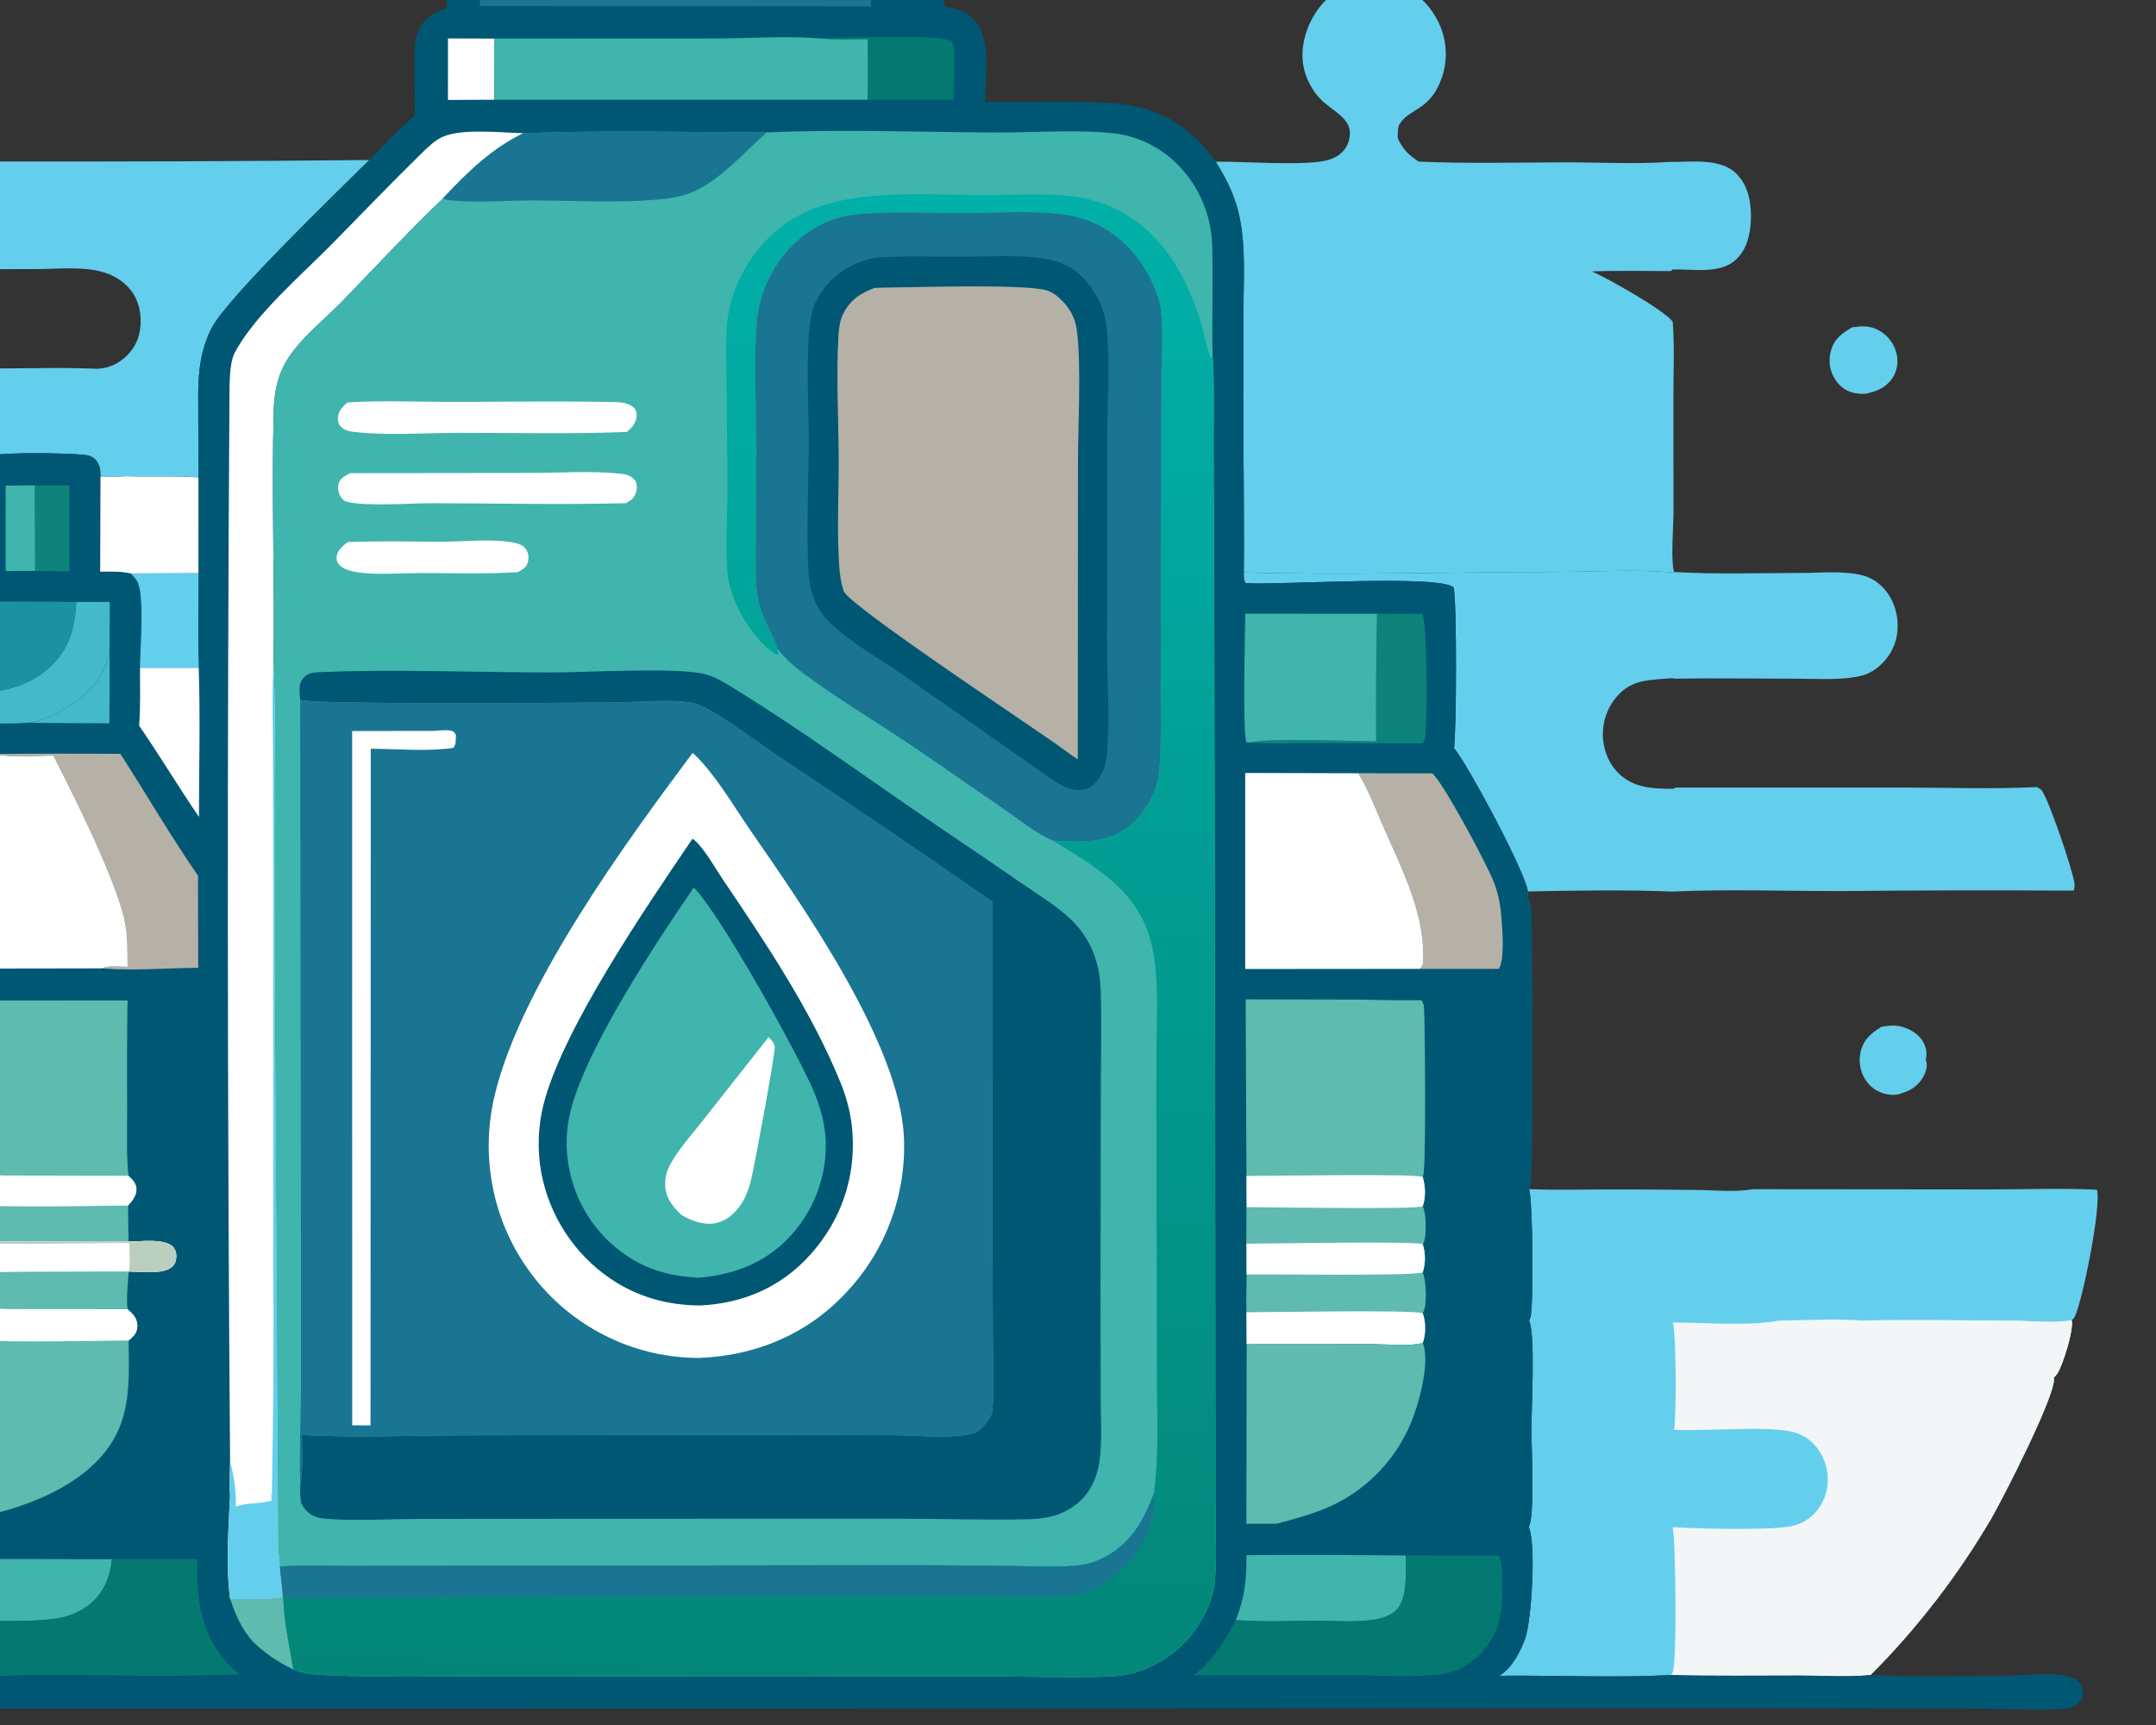 <svg width="100" height="80" viewBox="0 0 100 80" fill="none" xmlns="http://www.w3.org/2000/svg">
<rect x="0" y="0" width="100" height="80" fill="#333333" stroke="none"/>
<path d="M85.917 15.178C86.317 15.124 86.649 15.093 87.033 15.266C87.086 15.29 87.137 15.316 87.187 15.345C87.237 15.375 87.285 15.406 87.332 15.441C87.379 15.475 87.424 15.511 87.466 15.55C87.509 15.589 87.55 15.631 87.589 15.674C87.627 15.717 87.663 15.762 87.698 15.81C87.732 15.857 87.763 15.905 87.792 15.956C87.82 16.006 87.846 16.058 87.87 16.111C87.894 16.165 87.915 16.219 87.933 16.274C88.059 16.669 88.03 17.108 87.817 17.467C87.577 17.875 87.174 18.113 86.725 18.211C86.539 18.296 86.239 18.271 86.04 18.233C85.631 18.155 85.312 17.921 85.097 17.561C85.082 17.537 85.068 17.512 85.054 17.487C85.041 17.462 85.028 17.436 85.015 17.41C85.004 17.384 84.992 17.358 84.981 17.332C84.97 17.305 84.96 17.279 84.951 17.252C84.942 17.224 84.933 17.197 84.925 17.17C84.917 17.142 84.909 17.114 84.903 17.087C84.896 17.059 84.89 17.031 84.885 17.002C84.881 16.974 84.877 16.946 84.873 16.917C84.87 16.889 84.867 16.86 84.864 16.832C84.862 16.803 84.861 16.775 84.861 16.746C84.86 16.717 84.86 16.689 84.861 16.66C84.862 16.632 84.864 16.603 84.867 16.574C84.869 16.546 84.872 16.517 84.876 16.489C84.88 16.461 84.885 16.432 84.89 16.404C84.896 16.376 84.902 16.348 84.908 16.32C84.916 16.293 84.924 16.265 84.932 16.238C85.098 15.689 85.453 15.444 85.917 15.178Z" fill="#64CEED"/>
<path d="M87.255 47.624C87.511 47.573 87.792 47.537 88.051 47.582C88.473 47.656 88.945 47.899 89.173 48.276C89.338 48.548 89.398 48.843 89.32 49.152C89.329 49.177 89.338 49.201 89.347 49.226C89.416 49.444 89.31 49.754 89.204 49.944C88.98 50.345 88.616 50.587 88.186 50.706C88.023 50.781 87.832 50.786 87.655 50.767C87.225 50.719 86.85 50.522 86.589 50.169C86.554 50.123 86.522 50.075 86.492 50.026C86.462 49.977 86.436 49.925 86.411 49.873C86.387 49.821 86.365 49.767 86.346 49.713C86.327 49.658 86.311 49.603 86.299 49.546C86.285 49.49 86.275 49.433 86.268 49.376C86.26 49.318 86.257 49.261 86.256 49.203C86.254 49.145 86.256 49.087 86.261 49.03C86.266 48.972 86.273 48.915 86.284 48.858C86.405 48.234 86.756 47.941 87.255 47.624Z" fill="#64CEED"/>
<path d="M57.69 26.551C62.488 26.689 67.321 26.527 72.122 26.525C73.869 26.524 75.859 26.39 77.571 26.552L77.646 26.529C79.611 26.642 81.607 26.572 83.575 26.57C84.461 26.569 85.451 26.468 86.315 26.663C86.367 26.675 86.419 26.689 86.471 26.705C86.522 26.721 86.573 26.74 86.623 26.76C86.672 26.78 86.721 26.802 86.769 26.826C86.817 26.851 86.864 26.877 86.911 26.904C86.957 26.932 87.002 26.962 87.045 26.993C87.089 27.025 87.132 27.058 87.173 27.093C87.214 27.128 87.254 27.164 87.292 27.202C87.33 27.24 87.367 27.28 87.402 27.321C87.863 27.851 88.064 28.559 88.008 29.258C87.957 29.908 87.634 30.501 87.139 30.916C86.821 31.184 86.501 31.322 86.094 31.392C85.152 31.553 84.121 31.474 83.166 31.474C81.331 31.474 79.493 31.448 77.657 31.473L77.564 31.449C76.52 31.55 75.681 31.466 74.945 32.36C74.917 32.394 74.89 32.428 74.864 32.464C74.839 32.499 74.814 32.535 74.789 32.571C74.765 32.608 74.742 32.645 74.72 32.682C74.697 32.72 74.675 32.758 74.655 32.797C74.634 32.836 74.615 32.875 74.596 32.915C74.578 32.954 74.56 32.995 74.543 33.035C74.527 33.076 74.512 33.117 74.497 33.158C74.483 33.199 74.469 33.241 74.456 33.283C74.444 33.325 74.432 33.367 74.421 33.41C74.411 33.453 74.402 33.495 74.394 33.538C74.385 33.582 74.377 33.625 74.371 33.668C74.365 33.712 74.36 33.755 74.356 33.799C74.352 33.843 74.348 33.886 74.346 33.93C74.344 33.974 74.343 34.018 74.344 34.062C74.344 34.106 74.345 34.15 74.347 34.194C74.349 34.237 74.353 34.281 74.357 34.325C74.425 34.983 74.736 35.613 75.256 36.024C75.943 36.568 76.766 36.573 77.599 36.583L77.731 36.525L88.298 36.524C90.348 36.527 92.43 36.602 94.478 36.502C94.531 36.538 94.656 36.599 94.692 36.645C95.032 37.087 96.114 40.284 96.218 40.956C96.236 41.073 96.214 41.191 96.185 41.305C92.575 41.282 88.966 41.289 85.357 41.325C82.774 41.327 80.149 41.231 77.57 41.348C75.345 41.26 73.076 41.298 70.849 41.343L70.851 41.565C70.863 41.495 70.871 41.471 70.871 41.408C70.874 40.653 68.014 35.33 67.438 34.701C67.553 34.049 67.58 27.812 67.419 27.248C66.831 26.632 59.198 27.146 57.78 27.046C57.666 26.916 57.697 26.723 57.69 26.551Z" fill="#64CEED"/>
<path d="M-7.97 7.45C-7.23 7.573 -6.36 7.491 -5.607 7.49L-0.95 7.489C5.076 7.502 11.102 7.48 17.128 7.422C15.741 8.806 10.574 13.773 9.827 15.196C9.329 16.146 9.2 17.169 9.194 18.231L9.204 22.14C8.097 22.058 6.959 22.122 5.847 22.085C5.45 22.111 5.059 22.109 4.661 22.098C4.66 21.846 4.642 21.599 4.487 21.389C4.343 21.193 4.181 21.128 3.949 21.099C3.279 21.014 -0.515 20.915 -0.905 21.256C-1.144 21.464 -1.173 21.778 -1.208 22.073C-5.939 22.123 -10.671 22.13 -15.403 22.094C-16.306 22.088 -17.074 22.059 -17.74 21.359C-17.769 21.328 -17.797 21.297 -17.825 21.264C-17.852 21.232 -17.879 21.199 -17.905 21.165C-17.931 21.132 -17.956 21.097 -17.98 21.062C-18.004 21.027 -18.028 20.992 -18.05 20.956C-18.073 20.919 -18.094 20.883 -18.115 20.846C-18.136 20.808 -18.155 20.771 -18.174 20.732C-18.193 20.694 -18.211 20.655 -18.228 20.616C-18.245 20.577 -18.261 20.538 -18.276 20.498C-18.291 20.458 -18.304 20.418 -18.317 20.377C-18.331 20.337 -18.342 20.296 -18.353 20.254C-18.364 20.213 -18.374 20.172 -18.383 20.13C-18.392 20.088 -18.4 20.046 -18.407 20.004C-18.414 19.962 -18.42 19.92 -18.424 19.878C-18.429 19.835 -18.433 19.793 -18.436 19.75C-18.438 19.707 -18.44 19.665 -18.441 19.622C-18.441 19.579 -18.441 19.537 -18.439 19.494C-18.417 18.774 -18.101 18.159 -17.574 17.681C-17.221 17.36 -16.839 17.191 -16.368 17.134C-15.386 17.014 -14.348 17.077 -13.36 17.077L-8.132 17.079L0.007 17.086C1.511 17.086 3.027 17.035 4.529 17.105C4.707 17.084 4.889 17.063 5.061 17.007C5.579 16.837 6.047 16.425 6.295 15.936C6.572 15.389 6.592 14.641 6.393 14.064C6.147 13.353 5.559 12.871 4.863 12.646C3.899 12.335 2.687 12.478 1.679 12.48L-4.615 12.488C-5.658 12.489 -6.767 12.564 -7.803 12.462C-8.183 12.424 -8.559 12.33 -8.899 12.155C-9.431 11.88 -9.852 11.432 -10.027 10.847C-10.225 10.186 -10.184 9.408 -9.861 8.793C-9.454 8.018 -8.769 7.687 -7.97 7.45Z" fill="#64CEED"/>
<path d="M56.388 7.497C57.697 7.488 60.227 7.68 61.385 7.471C61.676 7.418 61.962 7.312 62.189 7.116C62.463 6.88 62.604 6.549 62.611 6.187C62.625 5.452 61.733 5.097 61.27 4.619C60.725 4.057 60.399 3.307 60.411 2.517C60.424 1.591 60.865 0.621 61.521 -0.02C62.304 -0.784 63.209 -0.95 64.259 -0.939C65.315 -0.601 66.133 -0.094 66.666 0.928C66.692 0.978 66.717 1.028 66.741 1.078C66.764 1.129 66.787 1.18 66.808 1.232C66.829 1.283 66.85 1.336 66.869 1.388C66.887 1.441 66.904 1.494 66.921 1.548C66.936 1.602 66.95 1.656 66.963 1.71C66.977 1.764 66.989 1.819 67 1.874C67.01 1.929 67.019 1.984 67.028 2.04C67.035 2.095 67.041 2.151 67.046 2.207C67.051 2.262 67.055 2.318 67.057 2.374C67.059 2.43 67.06 2.486 67.059 2.542C67.059 2.598 67.056 2.654 67.053 2.71C67.05 2.766 67.045 2.822 67.038 2.877C67.033 2.933 67.025 2.989 67.016 3.044C67.007 3.099 66.997 3.154 66.986 3.209C66.974 3.264 66.961 3.318 66.946 3.372C66.931 3.426 66.915 3.48 66.898 3.533C66.373 5.157 65.362 5 64.906 5.771C64.822 5.912 64.833 6.244 64.829 6.407C65.072 6.939 65.329 7.179 65.807 7.495C68.083 7.594 70.382 7.53 72.661 7.529C74.227 7.528 75.848 7.617 77.406 7.511C78.408 7.526 79.814 7.292 80.572 8.09C81.115 8.661 81.239 9.466 81.209 10.229C81.183 10.883 81.017 11.562 80.531 12.027C79.784 12.741 78.51 12.462 77.574 12.5L77.499 12.573C76.282 12.571 75.057 12.542 73.84 12.588C74.614 12.931 77.108 14.339 77.566 14.893L77.589 14.977C77.667 16.075 77.618 17.2 77.617 18.301L77.62 23.814C77.617 24.505 77.486 25.951 77.646 26.529L77.571 26.552C75.859 26.39 73.869 26.524 72.122 26.525C67.321 26.527 62.488 26.689 57.69 26.551C57.707 25.066 57.689 23.579 57.686 22.094C57.648 19.594 57.677 17.089 57.674 14.588C57.672 13.146 57.789 11.588 57.515 10.171C57.322 9.177 56.918 8.343 56.388 7.497Z" fill="#64CEED"/>
<path d="M70.918 55.147C71.536 55.176 72.151 55.177 72.769 55.174C74.722 55.157 76.675 55.161 78.627 55.186C79.465 55.19 80.467 55.299 81.283 55.152L92.212 55.162C93.883 55.162 95.588 55.094 97.257 55.175C97.486 55.877 96.602 60.305 96.231 61.063C96.196 61.134 96.148 61.177 96.09 61.23C96.181 61.704 95.685 63.284 95.423 63.698C95.38 63.766 95.319 63.823 95.263 63.88C95.438 64.559 92.852 69.582 92.359 70.428C91.971 71.09 91.563 71.738 91.134 72.374C90.705 73.009 90.257 73.63 89.789 74.236C89.321 74.842 88.835 75.433 88.329 76.008C87.824 76.584 87.301 77.142 86.761 77.683C85.7 77.789 84.548 77.706 83.481 77.706C81.485 77.707 79.486 77.734 77.492 77.684C74.865 77.822 72.182 77.689 69.547 77.717C70.124 77.359 70.505 76.631 70.734 76.007C71.042 75.171 71.254 71.591 70.908 70.821C71.198 70.272 71.032 67.114 71.029 66.299C71.03 65.39 71.222 61.87 70.922 61.244C70.948 61.19 70.972 61.147 70.989 61.09C71.135 60.604 71.096 55.509 70.918 55.147Z" fill="#64CEED"/>
<path d="M86.375 61.244C88.677 61.202 90.983 61.24 93.285 61.249C94.154 61.253 95.242 61.382 96.09 61.23C96.181 61.704 95.685 63.284 95.423 63.698C95.38 63.766 95.319 63.823 95.263 63.88C95.438 64.559 92.852 69.582 92.359 70.428C91.971 71.09 91.563 71.738 91.134 72.374C90.705 73.009 90.257 73.63 89.789 74.236C89.321 74.842 88.835 75.433 88.33 76.008C87.824 76.584 87.301 77.142 86.761 77.683C85.7 77.789 84.548 77.706 83.481 77.707C81.485 77.707 79.486 77.734 77.492 77.684C77.538 77.639 77.536 77.645 77.575 77.578C77.787 77.222 77.728 71.468 77.582 70.853L77.66 70.826C78.755 70.902 82.074 70.972 83.019 70.791C83.382 70.722 83.714 70.582 83.999 70.34C84.441 69.967 84.721 69.402 84.768 68.823C84.772 68.783 84.774 68.743 84.775 68.704C84.776 68.664 84.777 68.624 84.776 68.584C84.776 68.545 84.775 68.505 84.772 68.465C84.769 68.425 84.766 68.386 84.762 68.347C84.757 68.307 84.751 68.268 84.745 68.228C84.739 68.189 84.731 68.15 84.722 68.111C84.714 68.072 84.705 68.034 84.695 67.995C84.684 67.957 84.673 67.919 84.661 67.881C84.649 67.843 84.636 67.806 84.622 67.769C84.608 67.731 84.593 67.695 84.576 67.658C84.561 67.622 84.544 67.586 84.527 67.55C84.509 67.515 84.491 67.48 84.472 67.445C84.453 67.41 84.433 67.376 84.411 67.343C84.39 67.309 84.368 67.276 84.346 67.243C84.323 67.211 84.3 67.179 84.275 67.148C84.251 67.116 84.226 67.085 84.201 67.055C84.168 67.017 84.134 66.981 84.099 66.945C84.064 66.909 84.027 66.875 83.989 66.843C83.951 66.81 83.912 66.778 83.872 66.749C83.832 66.719 83.791 66.69 83.75 66.664C83.707 66.637 83.664 66.612 83.62 66.588C83.575 66.565 83.531 66.543 83.485 66.523C83.439 66.502 83.393 66.484 83.346 66.467C83.299 66.451 83.252 66.436 83.204 66.423C82.038 66.099 79.079 66.391 77.641 66.308C77.76 65.848 77.752 61.65 77.578 61.332C79.037 61.338 81.111 61.508 82.516 61.246C83.782 61.235 85.116 61.137 86.375 61.244Z" fill="#F2F6F7"/>
<path d="M86.375 61.244C88.677 61.202 90.983 61.24 93.285 61.249C94.154 61.253 95.242 61.382 96.09 61.23C96.181 61.704 95.685 63.284 95.423 63.698C95.38 63.766 95.319 63.823 95.263 63.88L95.3 63.692C95.192 63.547 95.064 63.628 94.897 63.654C94.518 63.713 94.099 63.794 93.715 63.766C92.968 63.712 91.296 63.261 90.541 63.039C89.901 62.851 88.823 62.419 88.485 61.805C88.476 61.503 88.622 61.567 88.776 61.343C88.028 61.166 87.201 61.424 86.435 61.258C86.415 61.254 86.395 61.249 86.375 61.244Z" fill="#F2F6F7"/>
<path d="M20.72 0.389L20.733 -4.863C20.741 -6.014 20.702 -7.195 20.873 -8.336C20.973 -9.005 21.151 -9.725 21.507 -10.306C21.994 -11.1 22.81 -11.81 23.732 -12.007C24.572 -12.186 25.569 -12.099 26.429 -12.1L30.975 -12.104L37.341 -12.111C38.541 -12.112 39.795 -12.184 40.987 -12.059C41.512 -12.003 41.858 -11.877 42.296 -11.582C43.23 -10.952 43.614 -9.999 43.83 -8.927C43.721 -7.855 43.785 -6.724 43.788 -5.646L43.804 0.302C44.446 0.414 44.974 0.579 45.358 1.164C45.964 2.086 45.684 3.669 45.697 4.729L49.393 4.723C51.777 4.722 53.74 4.706 55.569 6.522C55.867 6.817 56.142 7.156 56.388 7.497C56.918 8.343 57.322 9.177 57.515 10.171C57.789 11.589 57.672 13.146 57.674 14.589C57.677 17.089 57.649 19.594 57.686 22.094C57.689 23.579 57.707 25.066 57.69 26.551C57.697 26.723 57.666 26.916 57.78 27.046C59.198 27.146 66.831 26.632 67.419 27.248C67.58 27.812 67.553 34.049 67.438 34.701C68.014 35.33 70.874 40.653 70.871 41.408C70.871 41.471 70.863 41.495 70.851 41.565C70.97 41.8 71.01 41.994 71.023 42.253C71.088 43.499 71.13 54.543 70.987 54.998C70.968 55.059 70.949 55.087 70.918 55.147C71.096 55.509 71.135 60.604 70.989 61.09C70.972 61.147 70.948 61.19 70.922 61.245C71.222 61.87 71.03 65.39 71.029 66.299C71.032 67.114 71.198 70.272 70.908 70.821C71.254 71.591 71.042 75.171 70.734 76.007C70.505 76.632 70.124 77.359 69.547 77.717C72.182 77.689 74.865 77.822 77.492 77.684C79.486 77.734 81.485 77.707 83.481 77.707C84.548 77.706 85.7 77.789 86.761 77.683C88.842 77.791 90.99 77.716 93.077 77.715C93.988 77.714 95.158 77.513 96.017 77.78C96.239 77.849 96.47 77.978 96.563 78.205C96.636 78.379 96.635 78.608 96.55 78.778C96.456 78.966 96.258 79.13 96.061 79.193C95.485 79.38 92.264 79.237 91.401 79.235L78.649 79.215L22.642 79.245L-13.949 79.254L-25.765 79.257C-27.723 79.259 -29.714 79.339 -31.666 79.263C-31.799 79.257 -31.927 79.238 -32.043 79.169C-32.26 79.04 -32.424 78.807 -32.48 78.558C-32.522 78.371 -32.467 78.206 -32.342 78.066C-32.134 77.834 -31.728 77.742 -31.432 77.705C-30.424 77.58 -29.278 77.691 -28.257 77.694L-21.896 77.682C-20.098 77.746 -18.278 77.693 -16.478 77.694L-5.985 77.7C-7.606 75.95 -7.501 74.633 -7.497 72.411C-7.441 69.927 -7.396 67.345 -7.538 64.868C-7.494 64.013 -7.528 63.144 -7.534 62.287C-7.38 60.445 -7.502 58.494 -7.503 56.642L-7.551 44.791C-7.547 43.59 -7.549 42.391 -7.557 41.191C-7.332 40.316 -3.61 34.126 -2.897 33.636L-2.927 28.347C-2.926 27.889 -2.935 27.135 -2.58 26.797C-2.181 26.417 -1.653 26.509 -1.149 26.522C-1.146 25.221 -0.996 23.306 -1.208 22.074C-1.173 21.778 -1.144 21.464 -0.905 21.256C-0.515 20.915 3.279 21.014 3.949 21.099C4.181 21.128 4.343 21.193 4.487 21.389C4.642 21.599 4.66 21.846 4.661 22.099C5.059 22.109 5.45 22.111 5.847 22.085C6.959 22.122 8.097 22.058 9.204 22.14L9.194 18.231C9.2 17.169 9.329 16.146 9.827 15.196C10.574 13.773 15.741 8.806 17.128 7.422C17.813 6.719 18.477 5.986 19.241 5.368L19.233 2.81C19.225 2.294 19.219 1.804 19.454 1.331C19.726 0.783 20.174 0.563 20.72 0.389Z" fill="#005774"/>
<path d="M1.362 33.515C2.145 33.4 3.135 32.855 3.742 32.36C4.492 31.747 4.979 31.048 5.083 30.071C5.092 31.229 5.088 32.386 5.072 33.544C3.836 33.536 2.598 33.54 1.362 33.515Z" fill="#43B9C9"/>
<path d="M0.262 22.521L1.623 22.513L1.633 26.476L0.265 26.48L0.262 22.521Z" fill="#3FB5AD"/>
<path d="M13.105 73.812C13.118 73.909 13.14 74.013 13.14 74.11C13.169 75.208 13.428 76.347 13.608 77.43C12.886 77.081 12.292 76.679 11.715 76.12C11.195 75.524 10.927 74.899 10.677 74.155L11.366 74.166C11.863 74.167 12.351 74.162 12.847 74.114C12.922 74.109 12.982 74.082 13.052 74.056L13.105 73.812Z" fill="#5FBAAF"/>
<path d="M20.779 1.783L22.934 1.79L22.929 4.625L20.777 4.636L20.779 1.783Z" fill="white"/>
<path d="M1.623 22.513L3.221 22.513L3.223 26.498L1.633 26.476L1.623 22.513Z" fill="#0D837B"/>
<path d="M38.058 1.787C38.903 1.742 43.676 1.588 44.123 1.901C44.231 1.976 44.243 2.29 44.247 2.421C44.272 3.154 44.22 3.893 44.228 4.627L40.238 4.624C40.267 3.691 40.244 2.751 40.244 1.818C39.516 1.823 38.783 1.848 38.058 1.787Z" fill="#037971"/>
<path d="M9.205 26.58C9.208 28.042 9.175 29.513 9.217 30.974L6.495 30.973C6.498 30.02 6.695 27.851 6.41 27.055C6.349 26.882 6.186 26.724 6.064 26.594L9.205 26.58Z" fill="#64CEED"/>
<path d="M6.495 30.973L9.217 30.974C9.295 33.267 9.228 35.592 9.229 37.888C8.278 36.494 7.41 35.043 6.452 33.652C6.526 32.77 6.489 31.859 6.495 30.973Z" fill="white"/>
<path d="M63.869 28.465L65.971 28.468C66.203 28.84 66.213 33.601 66.094 34.213C66.074 34.316 66.041 34.384 65.994 34.476L60.689 34.462C59.791 34.459 58.859 34.506 57.965 34.439C58.878 34.211 62.646 34.376 63.83 34.382C63.815 32.409 63.828 30.437 63.869 28.465Z" fill="#0D837B"/>
<path d="M3.536 27.915L5.093 27.916L5.083 30.071C4.979 31.047 4.492 31.747 3.742 32.36C3.135 32.855 2.145 33.4 1.362 33.515C0.409 33.583 -0.563 33.546 -1.518 33.544C-1.522 31.674 -1.625 29.748 -1.496 27.886C-1.396 29.296 -1.449 30.744 -1.461 32.158C0.02 32.141 1.423 31.871 2.498 30.748C3.271 29.939 3.481 29.006 3.536 27.915Z" fill="#43B9C9"/>
<path d="M-1.496 27.886L3.536 27.915C3.481 29.006 3.272 29.939 2.498 30.748C1.423 31.871 0.02 32.141 -1.461 32.158C-1.449 30.744 -1.396 29.296 -1.496 27.886Z" fill="#1B91A1"/>
<path d="M5.847 22.085C6.959 22.122 8.097 22.058 9.204 22.14L9.205 26.58L6.064 26.594C5.6 26.487 5.119 26.511 4.646 26.512L4.661 22.099C5.059 22.109 5.45 22.111 5.847 22.085Z" fill="white"/>
<path d="M57.812 72.123C60.275 72.107 62.739 72.112 65.203 72.14C65.198 72.874 65.323 74.133 64.742 74.693C64.491 74.936 64.07 75.064 63.73 75.116C62.867 75.248 61.904 75.168 61.029 75.17C59.832 75.172 58.601 75.23 57.408 75.143L57.313 75.135C57.737 74.115 57.822 73.215 57.812 72.123Z" fill="#3FB5AD"/>
<path d="M-3.77 72.29L5.196 72.313C5.109 73.122 4.821 73.858 4.187 74.385C3.788 74.717 3.308 74.922 2.805 75.028C1.363 75.331 -2.073 75.082 -3.766 75.128L-3.77 72.29Z" fill="#3FB5AD"/>
<path d="M63.005 35.861L66.434 35.867C66.972 36.336 69.001 40.149 69.3 40.939C69.494 41.45 69.593 41.972 69.635 42.517C69.678 43.083 69.803 44.429 69.524 44.932L65.865 44.933L65.997 44.73C66.162 42.491 65.063 40.395 64.193 38.405C63.822 37.555 63.48 36.657 63.005 35.861Z" fill="#B6B1A6"/>
<path d="M-0.261 34.968C1.687 34.95 3.635 34.948 5.584 34.962C6.789 36.836 7.921 38.781 9.184 40.614L9.192 44.884C7.744 44.893 6.179 45.031 4.742 44.91C5.017 44.758 5.595 44.835 5.917 44.839C5.913 44.14 5.933 43.43 5.791 42.742C5.402 40.846 3.423 36.886 2.475 35.043C1.611 35.047 0.578 35.158 -0.261 34.968Z" fill="#B6B1A6"/>
<path d="M57.757 28.461L63.869 28.465C63.828 30.437 63.816 32.409 63.83 34.382C62.646 34.376 58.878 34.211 57.965 34.439L57.817 34.428C57.624 34.119 57.755 29.244 57.757 28.461Z" fill="#3FB5AD"/>
<path d="M65.203 72.14L69.508 72.149C69.797 72.643 69.7 74.486 69.561 75.059C69.333 75.997 68.757 76.793 67.925 77.275C67.594 77.467 67.261 77.594 66.882 77.643C65.584 77.808 64.175 77.702 62.867 77.699L55.37 77.701C56.267 76.973 56.794 76.154 57.313 75.135L57.408 75.143C58.601 75.23 59.832 75.172 61.029 75.17C61.904 75.168 62.867 75.248 63.73 75.116C64.07 75.064 64.49 74.936 64.742 74.693C65.323 74.133 65.198 72.874 65.203 72.14Z" fill="#037971"/>
<path d="M22.934 1.79L33.199 1.785C34.724 1.783 36.561 1.65 38.058 1.787C38.783 1.848 39.516 1.823 40.244 1.818C40.244 2.751 40.267 3.691 40.238 4.624L22.929 4.625L22.934 1.79Z" fill="#3FB5AD"/>
<path d="M5.196 72.313L9.141 72.311C9.125 74.185 9.296 75.839 10.664 77.248C10.805 77.393 10.957 77.524 11.114 77.651C8.083 77.782 5.013 77.683 1.975 77.684C0.468 77.685 -2.101 77.845 -3.519 77.604C-4.039 77.516 -4.574 77.189 -4.961 76.837C-5.476 76.367 -5.795 75.794 -6.003 75.132C-5.258 75.131 -4.511 75.143 -3.766 75.128C-2.073 75.082 1.363 75.331 2.805 75.028C3.308 74.922 3.788 74.717 4.187 74.385C4.821 73.858 5.109 73.122 5.196 72.313Z" fill="#037971"/>
<path d="M57.822 55.985C58.818 55.986 65.618 56.102 65.989 55.947C66.147 56.316 66.17 57.196 66.043 57.589C66.031 57.626 66.008 57.666 65.991 57.699C66.122 58.142 66.123 58.566 65.99 59.009C66.147 59.375 66.198 60.44 66.03 60.824C66.017 60.851 66.004 60.878 65.991 60.904C66.134 61.309 66.142 61.876 65.991 62.28C65.312 62.455 64.31 62.33 63.586 62.331L57.823 62.335L57.812 60.859C57.798 60.274 57.812 59.69 57.822 59.105L57.816 57.678L57.822 55.985Z" fill="#5FBAAF"/>
<path d="M57.812 60.859C58.904 60.859 65.547 60.734 65.991 60.904C66.134 61.309 66.142 61.876 65.991 62.28C65.312 62.455 64.31 62.33 63.587 62.331L57.823 62.335L57.812 60.859Z" fill="white"/>
<path d="M57.822 55.985C58.818 55.986 65.618 56.102 65.989 55.947C66.147 56.316 66.17 57.196 66.043 57.589C66.031 57.626 66.008 57.666 65.991 57.699C66.122 58.142 66.123 58.566 65.99 59.009C65.507 59.186 59.009 59.088 57.822 59.105L57.816 57.678L57.822 55.985Z" fill="#5FBAAF"/>
<path d="M57.816 57.678C58.794 57.676 65.647 57.551 65.991 57.699C66.122 58.142 66.123 58.566 65.99 59.009C65.507 59.186 59.009 59.088 57.822 59.105L57.816 57.678Z" fill="white"/>
<path d="M65.991 62.28C66.344 63.133 65.825 65.056 65.478 65.902C65.432 66.017 65.383 66.13 65.332 66.242C65.28 66.354 65.225 66.465 65.168 66.574C65.11 66.683 65.05 66.791 64.988 66.897C64.925 67.004 64.86 67.108 64.793 67.211C64.724 67.314 64.654 67.415 64.581 67.515C64.508 67.614 64.433 67.712 64.356 67.807C64.278 67.903 64.198 67.996 64.116 68.088C64.033 68.179 63.949 68.269 63.862 68.356C63.775 68.443 63.686 68.528 63.595 68.611C63.504 68.694 63.411 68.774 63.316 68.852C63.221 68.93 63.124 69.005 63.026 69.079C62.927 69.152 62.826 69.222 62.724 69.29C62.622 69.358 62.518 69.424 62.412 69.486C62.307 69.549 62.2 69.609 62.091 69.666C61.983 69.724 61.873 69.778 61.762 69.83C61.651 69.882 61.538 69.93 61.425 69.977C60.715 70.268 59.962 70.461 59.223 70.665L57.81 70.668L57.823 62.335L63.587 62.331C64.31 62.33 65.312 62.455 65.991 62.28Z" fill="#5FBAAF"/>
<path d="M57.756 35.847L63.005 35.861C63.48 36.657 63.822 37.555 64.193 38.405C65.063 40.395 66.162 42.491 65.997 44.73L65.865 44.933L57.755 44.939L57.756 35.847Z" fill="white"/>
<path d="M57.777 46.347L63.314 46.359C64.189 46.392 65.063 46.39 65.938 46.386C66.004 46.509 66.043 46.592 66.051 46.735C66.095 47.613 66.148 54.077 66.016 54.499C66.009 54.527 65.998 54.554 65.989 54.581C66.112 54.999 66.142 55.532 65.989 55.947C65.618 56.102 58.818 55.986 57.822 55.985L57.814 54.535L57.777 46.347Z" fill="#5FBAAF"/>
<path d="M57.814 54.535C58.72 54.536 65.709 54.426 65.989 54.581C66.112 54.999 66.142 55.532 65.989 55.947C65.618 56.102 58.818 55.986 57.822 55.985L57.814 54.535Z" fill="white"/>
<path d="M-2.186 35.003C-1.583 34.881 -0.877 34.958 -0.261 34.968C0.578 35.158 1.611 35.047 2.475 35.043C3.423 36.886 5.402 40.846 5.791 42.742C5.933 43.43 5.913 44.14 5.917 44.839C5.595 44.835 5.017 44.758 4.742 44.91L-4.353 44.924L-6.097 44.936C-6.094 43.83 -6.291 42.416 -6.022 41.35C-5.75 40.276 -2.97 36.182 -2.186 35.003Z" fill="white"/>
<path d="M10.672 67.775C10.543 51.3 10.534 34.825 10.643 18.35C10.65 17.824 10.637 16.846 10.877 16.381C11.771 14.646 14.001 12.736 15.404 11.311C16.765 9.929 18.109 8.523 19.496 7.168C19.794 6.877 20.148 6.515 20.532 6.346C21.455 5.941 23.258 6.159 24.279 6.177C22.75 6.934 21.71 7.974 20.55 9.195C18.943 10.731 17.429 12.372 15.879 13.967C15.039 14.833 13.877 15.736 13.263 16.777C12.859 17.462 12.716 18.281 12.695 19.067C12.591 22.976 12.745 26.898 12.686 30.809C12.8 32.529 12.741 34.287 12.744 36.011L12.752 45.026L12.912 71.905C12.947 72.154 12.989 72.4 12.983 72.653L13.105 73.812L13.052 74.056C12.982 74.082 12.922 74.109 12.847 74.114C12.351 74.162 11.863 74.167 11.366 74.166L10.677 74.155C10.466 72.7 10.598 70.877 10.669 69.398C10.633 68.865 10.668 68.31 10.672 67.775Z" fill="white"/>
<path d="M12.686 30.809C12.8 32.529 12.741 34.287 12.744 36.011L12.752 45.026L12.912 71.905C12.947 72.154 12.989 72.4 12.983 72.653L13.105 73.812L13.052 74.056C12.982 74.082 12.922 74.109 12.847 74.114C12.351 74.162 11.863 74.167 11.366 74.166L10.677 74.155C10.466 72.7 10.598 70.877 10.669 69.398C10.633 68.865 10.668 68.31 10.672 67.775C10.868 68.534 10.948 69.086 10.938 69.872C11.487 69.67 12.048 69.761 12.594 69.596L12.583 69.273L12.61 69.336C12.681 65.659 12.703 61.981 12.674 58.303L12.675 41.604L12.659 34.707C12.657 33.413 12.611 32.101 12.686 30.809Z" fill="#64CEED"/>
<path d="M24.784 -10.645C26.488 -10.741 28.243 -10.663 29.953 -10.66C33.126 -10.661 36.3 -10.646 39.473 -10.614C39.885 -10.039 40.161 -9.434 40.298 -8.734C40.514 -7.636 40.402 -6.376 40.399 -5.255L40.393 0.301L37.861 0.291L22.263 0.282L22.256 -4.651C22.259 -5.833 22.177 -7.101 22.41 -8.262C22.527 -8.843 22.76 -9.412 23.148 -9.863C23.605 -10.395 24.095 -10.597 24.784 -10.645Z" fill="#197592"/>
<path d="M-6.131 46.401L5.915 46.398C5.892 48.054 5.887 49.711 5.898 51.368C5.9 52.412 5.856 53.489 5.957 54.528C6.145 54.711 6.318 54.865 6.328 55.144C6.339 55.443 6.129 55.702 5.942 55.913C5.949 56.467 5.946 57.025 5.965 57.579C6.505 57.579 7.642 57.418 8.025 57.826C8.15 57.961 8.186 58.139 8.176 58.319C8.166 58.494 8.099 58.652 7.964 58.765C7.545 59.115 6.511 58.978 5.973 58.968C5.929 59.529 5.854 60.159 5.917 60.717C6.149 60.921 6.342 61.101 6.369 61.428C6.371 61.452 6.372 61.475 6.372 61.499C6.372 61.523 6.37 61.547 6.367 61.57C6.365 61.594 6.361 61.617 6.356 61.64C6.351 61.664 6.344 61.687 6.337 61.709C6.33 61.732 6.321 61.754 6.312 61.776C6.302 61.797 6.292 61.819 6.28 61.839C6.268 61.86 6.256 61.88 6.242 61.899C6.228 61.919 6.214 61.937 6.198 61.955C6.129 62.034 6.049 62.102 5.967 62.167C5.992 64.301 6.104 66.117 4.494 67.766C3.016 69.278 0.624 70.081 -1.412 70.437C-2.085 70.555 -2.95 70.581 -3.572 70.838C-4.415 70.824 -5.258 70.842 -6.1 70.892L-6.131 46.401Z" fill="#5FBAAF"/>
<path d="M5.942 55.912C4.79 55.905 -1.697 56.084 -2.21 55.724C-2.328 55.641 -2.397 55.537 -2.415 55.392C-2.441 55.183 -2.318 54.956 -2.181 54.809C-2.027 54.642 -1.811 54.529 -1.589 54.49C-1.056 54.397 -0.293 54.515 0.262 54.517L5.957 54.528C6.145 54.711 6.318 54.865 6.328 55.144C6.339 55.443 6.128 55.702 5.942 55.912Z" fill="white"/>
<path d="M5.967 62.167C4.867 62.169 -1.751 62.33 -2.224 62.021C-2.418 61.894 -2.526 61.658 -2.56 61.438C-2.528 61.282 -2.492 61.176 -2.375 61.063C-2.17 60.866 -1.872 60.755 -1.596 60.714C-0.892 60.607 -0.051 60.712 0.67 60.713L5.917 60.717C6.149 60.92 6.342 61.101 6.369 61.428C6.371 61.451 6.372 61.475 6.372 61.499C6.372 61.523 6.37 61.546 6.367 61.57C6.365 61.594 6.361 61.617 6.356 61.64C6.351 61.663 6.344 61.686 6.337 61.709C6.33 61.732 6.321 61.754 6.312 61.776C6.302 61.797 6.292 61.818 6.28 61.839C6.268 61.86 6.256 61.88 6.242 61.899C6.228 61.919 6.214 61.937 6.198 61.955C6.129 62.034 6.049 62.102 5.967 62.167Z" fill="white"/>
<path d="M5.965 57.579C6.505 57.579 7.642 57.418 8.025 57.826C8.15 57.961 8.186 58.139 8.176 58.319C8.166 58.494 8.099 58.652 7.964 58.765C7.545 59.115 6.511 58.978 5.973 58.968L0.853 58.981C-0.013 58.984 -0.976 59.072 -1.827 58.947C-2.042 58.916 -2.189 58.844 -2.353 58.702C-2.454 58.541 -2.5 58.422 -2.476 58.228C-2.439 57.924 -2.303 57.794 -2.066 57.62C-1.302 57.467 -0.327 57.571 0.462 57.571L5.965 57.579Z" fill="white"/>
<path d="M5.965 57.579C6.505 57.579 7.642 57.418 8.025 57.826C8.15 57.961 8.186 58.139 8.176 58.319C8.166 58.494 8.099 58.652 7.964 58.765C7.545 59.115 6.511 58.978 5.973 58.968C6.049 58.552 6 58.068 5.997 57.642C3.322 57.65 0.603 57.757 -2.066 57.62C-1.302 57.467 -0.327 57.571 0.462 57.571L5.965 57.579Z" fill="#BBCFC0"/>
<path d="M35.566 6.141C39.109 5.987 42.702 6.131 46.251 6.145C47.817 6.151 50.68 5.968 52.092 6.251C52.203 6.274 52.313 6.301 52.422 6.332C52.532 6.362 52.64 6.397 52.746 6.435C52.853 6.473 52.959 6.515 53.063 6.561C53.167 6.606 53.269 6.655 53.37 6.707C53.471 6.76 53.57 6.816 53.667 6.875C53.764 6.934 53.859 6.997 53.951 7.063C54.044 7.128 54.135 7.197 54.223 7.269C54.311 7.341 54.397 7.416 54.48 7.494C54.545 7.555 54.609 7.618 54.672 7.683C54.734 7.747 54.795 7.813 54.854 7.881C54.913 7.948 54.971 8.017 55.026 8.087C55.082 8.158 55.136 8.229 55.189 8.302C55.241 8.375 55.292 8.45 55.34 8.525C55.389 8.601 55.436 8.677 55.481 8.755C55.526 8.833 55.569 8.912 55.61 8.992C55.652 9.072 55.691 9.153 55.728 9.235C55.765 9.317 55.8 9.4 55.834 9.483C55.867 9.567 55.898 9.652 55.927 9.737C55.956 9.822 55.983 9.908 56.008 9.994C56.033 10.081 56.056 10.168 56.077 10.256C56.097 10.344 56.116 10.432 56.132 10.52C56.149 10.609 56.163 10.698 56.175 10.787C56.187 10.877 56.197 10.966 56.205 11.056C56.212 11.146 56.218 11.236 56.221 11.326C56.28 13.04 56.202 14.763 56.241 16.479C56.335 17.841 56.29 19.226 56.29 20.591L56.316 26.514L56.359 49.342L56.375 65.633L56.384 70.565C56.385 71.514 56.434 72.5 56.337 73.443C56.245 74.331 55.713 75.315 55.138 75.977C54.298 76.944 53.002 77.657 51.723 77.736C50.019 77.84 48.26 77.754 46.55 77.754L36.409 77.753L22.886 77.746C20.369 77.742 17.831 77.801 15.317 77.7C14.755 77.678 14.131 77.655 13.608 77.43C13.428 76.347 13.169 75.208 13.14 74.11C13.14 74.012 13.118 73.909 13.105 73.811L12.983 72.653C12.989 72.4 12.947 72.154 12.912 71.905L12.752 45.026L12.744 36.011C12.741 34.287 12.8 32.529 12.686 30.809C12.745 26.898 12.591 22.976 12.695 19.067C12.716 18.281 12.859 17.462 13.263 16.777C13.877 15.736 15.039 14.833 15.88 13.967C17.429 12.372 18.943 10.731 20.55 9.195C21.71 7.974 22.75 6.934 24.28 6.177C28.029 6.039 31.812 6.133 35.566 6.141Z" fill="#3FB5AD"/>
<path d="M16.125 25.14C17.611 25.08 19.117 25.125 20.606 25.121C21.624 25.118 22.988 24.956 23.973 25.201C24.166 25.249 24.338 25.352 24.434 25.535C24.528 25.712 24.53 25.945 24.463 26.132C24.389 26.342 24.196 26.435 24.014 26.534C22.497 26.629 20.949 26.573 19.428 26.576C18.54 26.578 17.568 26.666 16.691 26.556C16.395 26.518 15.955 26.427 15.745 26.205C15.638 26.091 15.595 25.968 15.613 25.812C15.648 25.517 15.909 25.31 16.125 25.14Z" fill="white"/>
<path d="M16.241 21.944L24.576 21.934C25.936 21.933 27.387 21.827 28.736 21.964C29.064 21.997 29.268 22.045 29.484 22.31C29.545 22.498 29.56 22.619 29.506 22.813C29.429 23.093 29.275 23.2 29.034 23.337C26.041 23.41 23.035 23.344 20.042 23.338C19.057 23.336 16.977 23.491 16.12 23.278C15.957 23.238 15.841 23.126 15.765 22.977C15.682 22.817 15.649 22.573 15.715 22.401C15.807 22.159 16.026 22.053 16.241 21.944Z" fill="white"/>
<path d="M16.118 18.666C17.691 18.562 19.318 18.639 20.896 18.638C23.335 18.636 25.78 18.598 28.218 18.641C28.649 18.648 29.13 18.621 29.45 18.954C29.504 19.072 29.54 19.159 29.528 19.292C29.497 19.63 29.324 19.819 29.077 20.03C29.029 20.033 28.981 20.036 28.932 20.038C26.375 20.136 23.785 20.072 21.224 20.075C19.66 20.077 17.936 20.212 16.392 20.027C16.144 19.997 15.977 19.953 15.794 19.775C15.716 19.698 15.669 19.533 15.672 19.422C15.682 19.07 15.864 18.88 16.118 18.666Z" fill="white"/>
<path d="M24.279 6.177C28.029 6.039 31.812 6.133 35.566 6.141C34.49 7.075 33.499 8.277 32.191 8.876C31.648 9.125 31.025 9.21 30.436 9.26C28.557 9.42 26.587 9.299 24.699 9.297C23.456 9.295 22.092 9.416 20.861 9.29C20.748 9.279 20.646 9.26 20.55 9.195C21.71 7.974 22.75 6.934 24.279 6.177Z" fill="#197592"/>
<path d="M13.922 32.455C13.899 32.13 13.825 31.745 14.046 31.474C14.255 31.218 14.497 31.188 14.807 31.174C18.366 31.025 22.033 31.186 25.608 31.186C27.229 31.186 31.382 30.936 32.69 31.262C33.17 31.382 33.611 31.662 34.031 31.92C37.247 33.896 40.321 36.159 43.446 38.28C44.77 39.172 46.089 40.071 47.403 40.977C48.145 41.488 48.955 41.977 49.617 42.591C50.577 43.483 51.007 44.609 51.053 45.908C51.108 47.489 51.06 49.085 51.057 50.667L51.046 59.68L51.052 64.814C51.054 65.759 51.126 66.776 51.005 67.712C50.924 68.339 50.686 68.981 50.257 69.45C49.587 70.181 48.713 70.432 47.753 70.456C45.753 70.505 43.734 70.43 41.732 70.432L27.176 70.434L19.292 70.444C17.894 70.45 16.419 70.552 15.029 70.426C14.696 70.396 14.432 70.289 14.195 70.045C14.096 69.942 14.028 69.819 13.964 69.692C13.911 69.407 13.923 69.129 13.93 68.842C14.066 68.126 13.996 67.286 14 66.553C16.446 66.687 18.916 66.575 21.366 66.568L34.824 66.545L41.505 66.563C42.531 66.568 44.132 66.733 45.105 66.484C45.538 66.374 45.792 65.919 46.013 65.563C46.11 64.57 46.059 63.545 46.052 62.548L46.032 57.911L46.038 41.826C42.724 39.527 39.389 37.261 36.031 35.029C35.156 34.444 33.152 32.905 32.284 32.644C31.423 32.385 29.527 32.574 28.577 32.579C26.781 32.587 14.468 32.697 13.922 32.455Z" fill="#005774"/>
<path d="M36.082 30.117L36.049 30.162L36.133 30.34L35.974 30.339C35.205 29.846 34.502 28.83 34.139 27.994C33.962 27.586 33.795 27.109 33.753 26.663C33.619 25.231 33.762 23.681 33.745 22.235L33.696 17.686C33.69 16.813 33.646 15.918 33.719 15.048C33.77 14.448 33.92 13.871 34.142 13.313C34.768 11.74 35.998 10.403 37.557 9.747C39.982 8.727 43.242 9.061 45.82 9.047C47.106 9.04 48.452 8.951 49.729 9.103C50.028 9.138 50.324 9.194 50.615 9.271C50.907 9.349 51.191 9.447 51.469 9.566C53.728 10.532 54.958 12.583 55.668 14.853C55.851 15.437 55.94 16.077 56.17 16.639L56.241 16.479C56.335 17.841 56.29 19.226 56.29 20.591L56.316 26.514L56.359 49.342L56.375 65.633L56.384 70.565C56.385 71.514 56.434 72.5 56.337 73.443C56.245 74.331 55.713 75.315 55.138 75.977C54.298 76.944 53.002 77.658 51.723 77.736C50.019 77.84 48.26 77.754 46.55 77.754L36.409 77.753L22.886 77.746C20.369 77.742 17.831 77.801 15.317 77.7C14.755 77.678 14.131 77.655 13.608 77.43C13.428 76.347 13.169 75.208 13.14 74.11C13.14 74.013 13.118 73.909 13.105 73.812L12.983 72.653C14.081 72.572 15.222 72.626 16.324 72.621L23.07 72.611L42.143 72.588C43.786 72.591 45.429 72.604 47.072 72.625C47.977 72.634 48.911 72.689 49.814 72.62C50.261 72.586 50.666 72.489 51.073 72.297C52.403 71.672 53.039 70.568 53.526 69.236C53.748 67.574 53.666 65.841 53.663 64.166L53.645 56.557L53.634 49.119C53.628 47.383 53.806 45.394 53.39 43.703C52.798 41.3 50.763 40.172 48.833 38.985C49.703 39.032 50.595 39.108 51.436 38.819C52.367 38.5 53.017 37.798 53.44 36.918C53.651 36.478 53.745 36.081 53.781 35.594C53.873 34.371 53.83 33.121 53.835 31.893L53.85 25.263L53.866 17.862C53.865 16.865 53.938 15.86 53.89 14.864C53.869 14.436 53.81 14.059 53.668 13.655C53.187 12.284 52.196 11.028 50.875 10.404C50.745 10.342 50.613 10.285 50.479 10.234C50.345 10.183 50.209 10.138 50.071 10.098C49.933 10.058 49.794 10.024 49.654 9.996C49.513 9.968 49.371 9.945 49.229 9.929C47.783 9.76 46.216 9.879 44.759 9.881C43.111 9.883 41.37 9.782 39.73 9.941C39.522 9.961 39.316 9.995 39.112 10.042C38.908 10.09 38.708 10.15 38.512 10.223C37.182 10.728 36.119 11.844 35.553 13.148C35.491 13.289 35.436 13.432 35.386 13.578C35.337 13.723 35.293 13.871 35.256 14.02C35.218 14.169 35.187 14.319 35.162 14.471C35.137 14.623 35.118 14.776 35.105 14.929C34.94 16.773 35.091 19.055 35.084 20.943L35.067 25.052C35.064 25.885 35.007 26.774 35.126 27.599C35.255 28.501 35.758 29.241 36.066 30.072C36.071 30.087 36.076 30.102 36.082 30.117Z" fill="url(#paint0_linear_36_6899)"/>
<path d="M12.983 72.653C14.081 72.572 15.222 72.626 16.324 72.621L23.07 72.611L42.143 72.588C43.786 72.591 45.429 72.604 47.072 72.625C47.977 72.634 48.911 72.689 49.814 72.62C50.261 72.586 50.666 72.489 51.073 72.297C52.403 71.672 53.039 70.568 53.526 69.236C53.639 70.338 53.146 71.497 52.461 72.337C51.758 73.199 50.671 73.91 49.554 74.016C48.184 74.145 46.745 74.028 45.367 74.022L37.264 74.015L13.14 74.11C13.14 74.013 13.118 73.909 13.105 73.812L12.983 72.653Z" fill="#197592"/>
<path d="M36.082 30.117C36.076 30.102 36.071 30.087 36.066 30.072C35.758 29.241 35.255 28.501 35.126 27.599C35.007 26.774 35.064 25.885 35.067 25.052L35.084 20.943C35.091 19.055 34.94 16.773 35.105 14.929C35.118 14.776 35.137 14.623 35.162 14.471C35.187 14.319 35.218 14.169 35.256 14.02C35.293 13.871 35.337 13.723 35.386 13.578C35.436 13.432 35.491 13.289 35.553 13.148C36.119 11.844 37.182 10.728 38.512 10.223C38.708 10.15 38.908 10.09 39.112 10.042C39.316 9.995 39.522 9.961 39.73 9.941C41.37 9.782 43.111 9.883 44.759 9.881C46.216 9.879 47.783 9.76 49.229 9.929C49.371 9.945 49.513 9.968 49.654 9.996C49.794 10.024 49.933 10.058 50.071 10.098C50.209 10.138 50.345 10.183 50.479 10.234C50.613 10.285 50.745 10.342 50.875 10.404C52.196 11.028 53.187 12.284 53.668 13.655C53.81 14.059 53.869 14.436 53.89 14.864C53.938 15.86 53.865 16.865 53.866 17.862L53.85 25.263L53.835 31.893C53.83 33.121 53.873 34.371 53.781 35.594C53.744 36.081 53.651 36.478 53.44 36.918C53.017 37.798 52.367 38.5 51.436 38.819C50.595 39.108 49.703 39.032 48.833 38.985C48.018 38.632 47.229 37.981 46.496 37.475L42.684 34.849C40.84 33.586 38.874 32.443 37.091 31.099C36.698 30.802 36.395 30.495 36.082 30.117Z" fill="#197592"/>
<path d="M40.562 11.955C41.904 11.853 43.289 11.911 44.636 11.906C45.764 11.903 46.957 11.826 48.075 11.943C48.568 11.994 49.086 12.103 49.527 12.339C50.329 12.768 50.948 13.673 51.199 14.539C51.551 15.757 51.36 18.681 51.359 20.073L51.346 29.576C51.34 31.309 51.478 33.121 51.356 34.844C51.329 35.227 51.247 35.624 51.055 35.96C50.884 36.261 50.643 36.531 50.296 36.61C49.785 36.726 49.337 36.484 48.918 36.23L41.848 31.278C40.715 30.49 39.306 29.724 38.35 28.732C37.997 28.366 37.717 27.775 37.6 27.278C37.341 26.187 37.512 22.006 37.515 20.655C37.519 18.806 37.364 16.811 37.575 14.982C37.632 14.488 37.771 14.068 38.034 13.646C38.616 12.712 39.517 12.188 40.562 11.955Z" fill="#005774"/>
<path d="M40.569 13.354C40.676 13.348 40.783 13.344 40.889 13.342C42.259 13.328 47.523 13.157 48.54 13.466C48.834 13.555 49.06 13.742 49.274 13.957C49.632 14.32 49.862 14.753 49.937 15.261C50.164 16.801 49.998 19.738 49.999 21.43L49.989 35.21C49.649 34.997 49.325 34.749 48.998 34.515C47.764 33.638 39.375 28.072 39.138 27.422C39.004 27.054 38.948 26.602 38.922 26.212C38.814 24.57 38.908 22.869 38.9 21.22C38.892 19.387 38.782 17.507 38.885 15.679C38.906 15.303 38.934 14.918 39.099 14.575C39.41 13.927 39.915 13.586 40.569 13.354Z" fill="#B6B1A6"/>
<path d="M13.922 32.455C14.467 32.697 26.781 32.587 28.577 32.578C29.527 32.574 31.423 32.385 32.284 32.644C33.152 32.905 35.156 34.444 36.031 35.029C39.389 37.261 42.724 39.527 46.038 41.826L46.031 57.911L46.052 62.548C46.059 63.545 46.11 64.57 46.013 65.563C45.792 65.919 45.538 66.374 45.105 66.484C44.132 66.733 42.531 66.568 41.505 66.563L34.824 66.545L21.366 66.568C18.916 66.575 16.446 66.687 14 66.553C13.996 67.286 14.066 68.126 13.93 68.842C13.866 67.428 13.951 65.989 13.961 64.572L13.96 57.386L13.922 32.455Z" fill="#197592"/>
<path d="M20.108 33.898C20.354 33.883 20.645 33.84 20.887 33.883C21.061 33.915 21.064 33.948 21.147 34.091C21.134 34.3 21.169 34.535 21.021 34.686C19.823 34.861 18.418 34.731 17.198 34.724L17.186 66.106L16.337 66.1L16.333 33.902L20.108 33.898Z" fill="white"/>
<path d="M32.12 34.925C32.166 34.954 32.182 34.962 32.227 35.005C33.21 35.963 34.03 37.389 34.81 38.517C37.281 42.093 41.734 48.423 41.927 52.751C41.93 52.832 41.933 52.914 41.934 52.995C41.935 53.077 41.936 53.158 41.935 53.24C41.935 53.322 41.933 53.403 41.931 53.485C41.928 53.566 41.925 53.648 41.92 53.729C41.915 53.81 41.91 53.892 41.903 53.973C41.896 54.054 41.889 54.136 41.88 54.217C41.872 54.298 41.862 54.379 41.851 54.46C41.841 54.541 41.829 54.621 41.817 54.702C41.804 54.782 41.79 54.863 41.776 54.943C41.761 55.023 41.745 55.103 41.729 55.183C41.712 55.263 41.695 55.343 41.676 55.422C41.658 55.502 41.638 55.581 41.618 55.66C41.597 55.739 41.576 55.817 41.553 55.896C41.531 55.974 41.507 56.052 41.483 56.13C41.459 56.208 41.433 56.285 41.407 56.362C41.381 56.439 41.353 56.516 41.325 56.592C41.297 56.669 41.268 56.745 41.238 56.821C41.208 56.896 41.177 56.972 41.145 57.047C41.113 57.122 41.08 57.196 41.046 57.27C41.013 57.344 40.978 57.418 40.942 57.491C40.907 57.565 40.87 57.637 40.833 57.71C40.796 57.782 40.757 57.854 40.718 57.925C40.679 57.996 40.639 58.067 40.598 58.138C40.557 58.208 40.515 58.278 40.473 58.347C40.43 58.416 40.386 58.485 40.342 58.553C40.298 58.621 40.253 58.689 40.207 58.756C40.161 58.823 40.114 58.89 40.066 58.955C40.019 59.021 39.97 59.087 39.921 59.151C39.872 59.216 39.822 59.28 39.771 59.343C39.72 59.407 39.668 59.469 39.616 59.531C39.563 59.593 39.51 59.655 39.456 59.715C39.403 59.776 39.348 59.836 39.292 59.896C37.482 61.867 35.084 62.868 32.457 62.976C32.326 62.977 32.195 62.975 32.064 62.97C31.933 62.965 31.802 62.958 31.671 62.948C31.54 62.938 31.41 62.925 31.279 62.91C31.149 62.894 31.019 62.876 30.89 62.855C30.76 62.835 30.631 62.811 30.503 62.785C30.374 62.759 30.246 62.731 30.119 62.7C29.991 62.668 29.864 62.635 29.738 62.598C29.612 62.562 29.487 62.523 29.362 62.481C29.238 62.44 29.114 62.396 28.991 62.349C28.868 62.303 28.747 62.254 28.626 62.202C28.505 62.151 28.385 62.097 28.267 62.041C28.148 61.984 28.03 61.925 27.914 61.864C27.798 61.803 27.683 61.74 27.569 61.674C27.455 61.608 27.343 61.54 27.232 61.469C27.12 61.399 27.011 61.326 26.903 61.251C26.794 61.176 26.688 61.099 26.583 61.02C26.518 60.971 26.454 60.922 26.39 60.872C26.327 60.822 26.264 60.77 26.202 60.718C26.14 60.667 26.078 60.614 26.017 60.561C25.956 60.507 25.896 60.453 25.836 60.398C25.777 60.343 25.718 60.288 25.66 60.231C25.601 60.175 25.544 60.118 25.487 60.06C25.43 60.002 25.374 59.943 25.319 59.884C25.263 59.825 25.209 59.765 25.155 59.704C25.101 59.644 25.048 59.582 24.995 59.52C24.943 59.458 24.892 59.396 24.841 59.332C24.79 59.269 24.74 59.205 24.691 59.141C24.641 59.076 24.593 59.011 24.545 58.945C24.497 58.879 24.451 58.813 24.405 58.746C24.359 58.679 24.314 58.612 24.269 58.544C24.225 58.475 24.181 58.407 24.139 58.338C24.096 58.269 24.054 58.199 24.013 58.129C23.972 58.058 23.932 57.988 23.893 57.916C23.854 57.845 23.816 57.773 23.778 57.701C23.741 57.629 23.704 57.556 23.669 57.483C23.633 57.41 23.598 57.337 23.564 57.263C23.53 57.189 23.498 57.114 23.466 57.039C23.434 56.965 23.403 56.889 23.372 56.814C23.342 56.738 23.313 56.662 23.285 56.586C23.257 56.51 23.229 56.433 23.203 56.356C23.177 56.279 23.151 56.202 23.127 56.124C23.102 56.046 23.079 55.968 23.056 55.89C23.034 55.812 23.012 55.733 22.992 55.654C22.971 55.575 22.951 55.496 22.933 55.417C22.914 55.338 22.896 55.258 22.88 55.179C22.863 55.099 22.847 55.019 22.833 54.939C22.818 54.859 22.804 54.778 22.791 54.698C22.779 54.617 22.767 54.537 22.756 54.456C22.714 54.144 22.687 53.83 22.674 53.515C22.662 53.199 22.665 52.884 22.682 52.569C22.7 52.255 22.733 51.941 22.78 51.629C22.828 51.318 22.89 51.009 22.967 50.703C24.204 45.674 29.01 39.08 32.12 34.925Z" fill="white"/>
<path d="M32.118 38.9C32.146 38.918 32.189 38.945 32.216 38.968C32.693 39.39 33.154 40.235 33.514 40.767C35.516 43.729 37.638 46.89 38.991 50.221C39.303 50.988 39.497 51.782 39.545 52.611C39.665 54.688 38.987 56.611 37.611 58.157C36.25 59.688 34.498 60.439 32.485 60.544C30.976 60.538 29.559 60.152 28.303 59.292C28.201 59.222 28.1 59.15 28 59.075C27.901 59 27.804 58.922 27.709 58.842C27.613 58.762 27.52 58.68 27.429 58.596C27.337 58.511 27.248 58.424 27.161 58.335C27.074 58.246 26.989 58.155 26.906 58.062C26.823 57.969 26.743 57.874 26.665 57.777C26.587 57.679 26.511 57.58 26.438 57.48C26.365 57.379 26.294 57.276 26.226 57.171C26.157 57.067 26.092 56.961 26.029 56.853C25.966 56.745 25.905 56.636 25.847 56.526C25.79 56.415 25.734 56.303 25.682 56.189C25.63 56.076 25.58 55.961 25.533 55.845C25.487 55.73 25.443 55.613 25.401 55.495C25.36 55.377 25.322 55.258 25.287 55.138C25.252 55.018 25.219 54.897 25.19 54.775C25.16 54.654 25.134 54.531 25.11 54.408C25.086 54.278 25.065 54.146 25.048 54.014C25.031 53.882 25.017 53.75 25.007 53.617C24.997 53.484 24.99 53.351 24.987 53.218C24.984 53.085 24.984 52.951 24.988 52.818C24.992 52.685 24.999 52.552 25.011 52.42C25.022 52.287 25.036 52.154 25.054 52.023C25.073 51.891 25.094 51.759 25.119 51.629C25.144 51.498 25.173 51.368 25.205 51.239C26.08 47.74 29.99 42.037 32.118 38.9Z" fill="#005774"/>
<path d="M32.178 41.162C33.361 42.319 37.013 48.873 37.745 50.614C38.024 51.279 38.226 51.972 38.285 52.695C38.413 54.276 37.861 55.919 36.841 57.12C35.666 58.505 34.151 59.113 32.39 59.258C31.151 59.191 30.074 58.922 29.033 58.21C28.947 58.152 28.863 58.092 28.78 58.03C28.698 57.968 28.616 57.904 28.537 57.837C28.458 57.771 28.38 57.703 28.304 57.633C28.228 57.562 28.153 57.49 28.081 57.416C28.008 57.342 27.938 57.267 27.869 57.189C27.8 57.111 27.733 57.032 27.668 56.951C27.603 56.87 27.54 56.788 27.48 56.704C27.419 56.62 27.36 56.534 27.303 56.447C27.247 56.36 27.192 56.272 27.14 56.182C27.088 56.092 27.038 56.001 26.991 55.909C26.943 55.816 26.897 55.723 26.854 55.628C26.811 55.534 26.77 55.438 26.732 55.341C26.694 55.245 26.658 55.147 26.624 55.049C26.591 54.95 26.56 54.851 26.531 54.751C26.502 54.651 26.476 54.55 26.453 54.449C26.429 54.348 26.408 54.246 26.389 54.143C26.368 54.034 26.351 53.925 26.336 53.815C26.321 53.705 26.309 53.595 26.3 53.484C26.291 53.373 26.286 53.263 26.283 53.152C26.28 53.041 26.281 52.93 26.284 52.819C26.288 52.708 26.294 52.597 26.303 52.487C26.313 52.376 26.325 52.266 26.341 52.156C26.357 52.046 26.375 51.937 26.396 51.828C26.418 51.719 26.443 51.611 26.47 51.504C27.205 48.591 30.389 43.769 32.178 41.162Z" fill="#3FB5AD"/>
<path d="M35.647 48.099C35.76 48.205 35.892 48.362 35.933 48.515C35.994 48.737 34.985 54.088 34.844 54.689C34.768 55.011 34.664 55.324 34.51 55.617C34.245 56.117 33.825 56.564 33.265 56.708C32.702 56.853 32.093 56.632 31.612 56.35C31.234 55.999 30.905 55.597 30.858 55.057C30.834 54.776 30.876 54.456 30.993 54.198C31.347 53.422 32.046 52.677 32.568 52.007L35.647 48.099Z" fill="white"/>
<defs>
<linearGradient id="paint0_linear_36_6899" x1="34.532" y1="78.321" x2="37.309" y2="8.666" gradientUnits="userSpaceOnUse">
<stop stop-color="#038678"/>
<stop offset="1" stop-color="#01B0A8"/>
</linearGradient>
</defs>
</svg>
